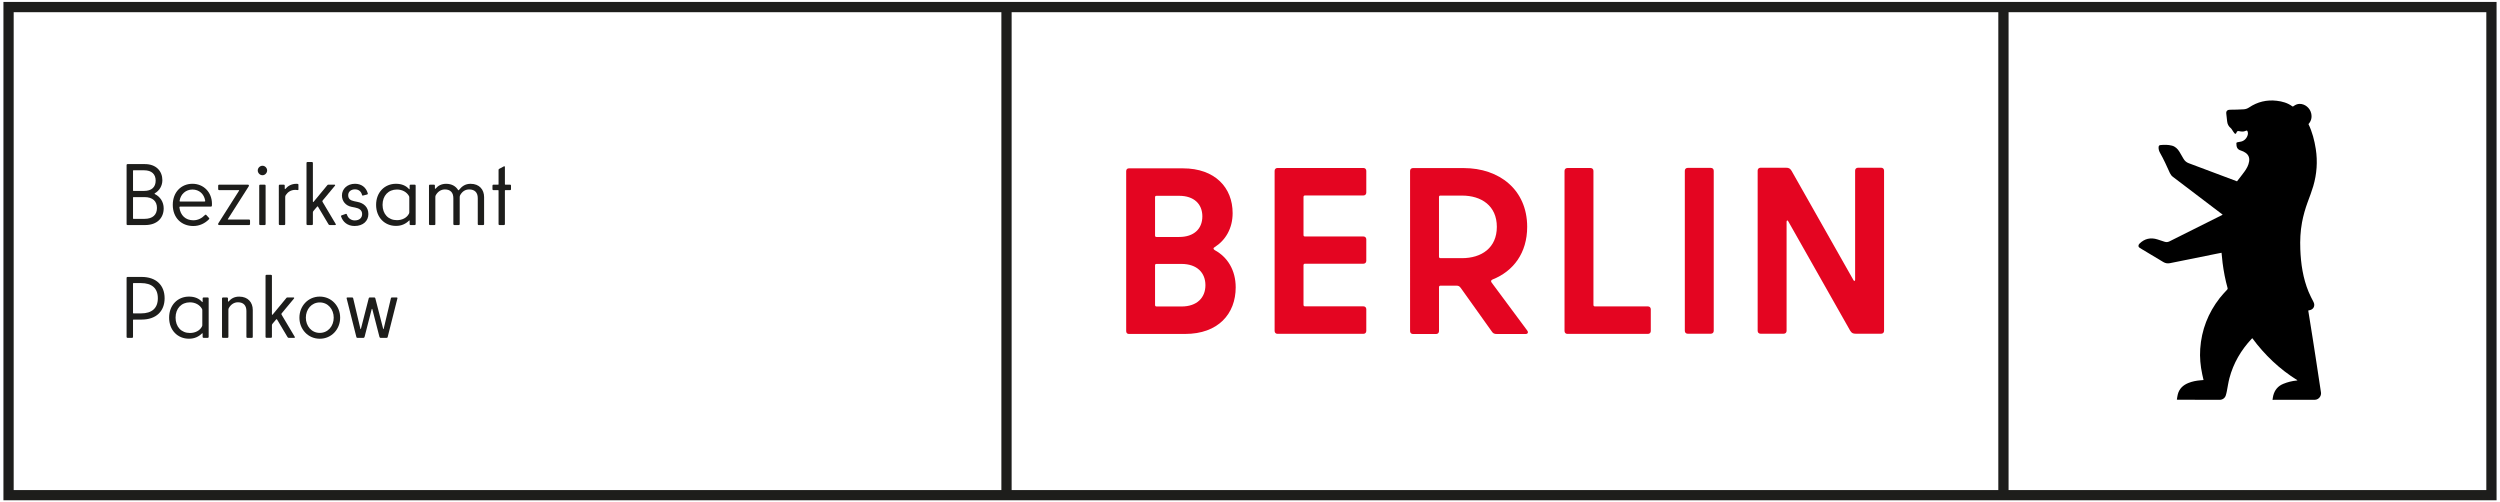 <?xml version="1.0" encoding="utf-8"?>
<!-- Generator: Adobe Illustrator 25.0.1, SVG Export Plug-In . SVG Version: 6.00 Build 0)  -->
<svg version="1.2" baseProfile="tiny" id="Ebene_1" xmlns="http://www.w3.org/2000/svg" xmlns:xlink="http://www.w3.org/1999/xlink"
	 x="0px" y="0px" width="109.982px" height="22.096px" viewBox="0 0 109.982 22.096" overflow="visible" xml:space="preserve">
<g>
	<g>
		<path fill="#E40521" d="M49.544,14.567V7.531c0-0.073,0.042-0.125,0.115-0.125h2.383
			c1.415,0,2.185,0.853,2.185,1.967c0,0.676-0.312,1.197-0.791,1.499c-0.073,0.041-0.062,0.093,0.01,0.135
			c0.552,0.302,0.916,0.874,0.916,1.634c0,1.166-0.77,2.05-2.227,2.05h-2.477
			C49.586,14.691,49.544,14.639,49.544,14.567z M50.814,8.676v1.686c0,0.042,0.021,0.063,0.062,0.063h0.999
			c0.655,0,1.02-0.364,1.02-0.906c0-0.541-0.364-0.905-1.02-0.905h-0.999
			C50.835,8.614,50.814,8.634,50.814,8.676z M50.814,11.673v1.748c0,0.031,0.021,0.062,0.062,0.062h1.103
			c0.677,0,1.051-0.385,1.051-0.936c0-0.551-0.374-0.936-1.051-0.936h-1.103
			C50.835,11.611,50.814,11.632,50.814,11.673z"/>
		<path fill="#E40521" d="M56.199,7.39h3.783c0.073,0,0.125,0.052,0.125,0.125v0.959c0,0.073-0.052,0.125-0.125,0.125
			H57.408c-0.031,0-0.063,0.021-0.063,0.063v1.678c0,0.042,0.021,0.063,0.063,0.063h2.574
			c0.073,0,0.125,0.052,0.125,0.125v0.948c0,0.073-0.052,0.125-0.125,0.125H57.408c-0.031,0-0.063,0.021-0.063,0.063
			v1.751c0,0.031,0.021,0.062,0.063,0.062h2.574c0.073,0,0.125,0.052,0.125,0.125v0.959
			c0,0.073-0.052,0.125-0.125,0.125h-3.783c-0.073,0-0.125-0.052-0.125-0.125V7.515
			C56.074,7.442,56.126,7.39,56.199,7.39z"/>
		<path fill="#E40521" d="M63.18,14.694h-1.022c-0.073,0-0.125-0.052-0.125-0.125V7.519
			c0-0.073,0.052-0.125,0.125-0.125H64.39c1.575,0,2.795,0.959,2.795,2.586c0,1.147-0.605,1.95-1.522,2.315
			c-0.073,0.031-0.083,0.083-0.042,0.136l1.564,2.107c0.063,0.083,0.031,0.156-0.073,0.156h-1.251
			c-0.125,0-0.177-0.021-0.25-0.136l-1.345-1.887c-0.062-0.083-0.104-0.104-0.198-0.104h-0.699
			c-0.031,0-0.063,0.021-0.063,0.062v1.94C63.305,14.641,63.253,14.694,63.18,14.694z M63.305,8.666v2.628
			c0,0.031,0.021,0.063,0.063,0.063h0.949c0.855,0,1.533-0.449,1.533-1.377c0-0.928-0.678-1.376-1.533-1.376h-0.949
			C63.326,8.603,63.305,8.624,63.305,8.666z"/>
		<path fill="#E40521" d="M68.953,7.392h1.022c0.073,0,0.125,0.052,0.125,0.125v5.901c0,0.031,0.021,0.062,0.063,0.062
			h2.335c0.073,0,0.125,0.052,0.125,0.125v0.959c0,0.073-0.052,0.125-0.125,0.125H68.953
			c-0.073,0-0.125-0.052-0.125-0.125V7.517C68.828,7.444,68.88,7.392,68.953,7.392z"/>
		<path fill="#E40521" d="M75.392,7.511v7.045c0,0.073-0.052,0.125-0.125,0.125h-1.022
			c-0.073,0-0.125-0.052-0.125-0.125V7.511c0-0.073,0.052-0.125,0.125-0.125h1.022
			C75.34,7.386,75.392,7.438,75.392,7.511z"/>
		<path fill="#E40521" d="M81.612,12.302V7.504c0-0.073,0.052-0.125,0.125-0.125H82.76c0.073,0,0.125,0.052,0.125,0.125
			v7.052c0,0.073-0.052,0.125-0.125,0.125h-1.127c-0.115,0-0.177-0.031-0.24-0.136l-2.723-4.809
			c-0.031-0.063-0.073-0.042-0.073,0.021v4.799c0,0.073-0.052,0.125-0.125,0.125h-1.023
			c-0.073,0-0.125-0.052-0.125-0.125v-7.052c0-0.073,0.052-0.125,0.125-0.125h1.127c0.115,0,0.177,0.031,0.24,0.136
			l2.723,4.809C81.57,12.386,81.612,12.365,81.612,12.302z"/>
	</g>
	
		<line fill="none" stroke="#1D1D1B" stroke-width="0.451" stroke-miterlimit="10" x1="44.279" y1="0.3" x2="44.279" y2="21.766"/>
	
		<line fill="none" stroke="#1D1D1B" stroke-width="0.451" stroke-miterlimit="10" x1="88.137" y1="0.275" x2="88.137" y2="21.741"/>
	<path fill="#1D1D1B" d="M109.38,0.537v21.021H0.602V0.537H109.38 M109.831,0.086H0.151v21.923h109.68V0.086
		L109.831,0.086z"/>
	<g>
		<rect x="5.193" y="7.124" fill="none" width="35.961" height="8.338"/>
		<path fill="#1D1D1B" d="M7.143,7.928c0,0.249-0.134,0.46-0.325,0.571c-0.027,0.016-0.023,0.031,0,0.042
			c0.23,0.115,0.383,0.345,0.383,0.625c0,0.414-0.279,0.735-0.819,0.735H5.607c-0.023,0-0.038-0.015-0.038-0.038
			V7.258c0-0.023,0.015-0.039,0.038-0.039H6.373C6.871,7.219,7.143,7.53,7.143,7.928z M5.852,7.51v0.87
			c0,0.012,0.008,0.019,0.019,0.019h0.467c0.337,0,0.51-0.172,0.51-0.452c0-0.28-0.172-0.456-0.51-0.456H5.871
			C5.86,7.491,5.852,7.499,5.852,7.51z M5.852,8.69v0.919c0,0.011,0.008,0.019,0.019,0.019H6.354
			c0.368,0,0.551-0.184,0.551-0.478s-0.184-0.479-0.551-0.479H5.871C5.86,8.671,5.852,8.679,5.852,8.69z"/>
		<path fill="#1D1D1B" d="M7.601,9.012c0-0.563,0.376-0.927,0.866-0.927s0.858,0.372,0.858,0.885
			c0,0.027,0,0.058-0.004,0.088C9.316,9.077,9.305,9.089,9.282,9.089H7.93c-0.027,0-0.042,0.012-0.035,0.05
			c0.043,0.333,0.268,0.552,0.609,0.552c0.211,0,0.379-0.096,0.502-0.222c0.027-0.027,0.046-0.035,0.065-0.016
			l0.127,0.138c0.016,0.015,0.016,0.034,0,0.05C9.018,9.828,8.776,9.943,8.504,9.943
			C7.976,9.943,7.601,9.575,7.601,9.012z M9.025,8.82C8.976,8.533,8.761,8.338,8.466,8.338
			c-0.291,0-0.517,0.203-0.563,0.486c-0.008,0.031,0,0.042,0.035,0.042h1.053C9.021,8.866,9.033,8.855,9.025,8.82z"/>
		<path fill="#1D1D1B" d="M10.039,9.659h0.923C10.985,9.659,11,9.675,11,9.701v0.161c0,0.023-0.015,0.038-0.038,0.038
			H9.641c-0.046,0-0.058-0.038-0.035-0.077l0.912-1.436c0.008-0.016,0.004-0.023-0.012-0.023H9.637
			c-0.023,0-0.039-0.016-0.039-0.039V8.162c0-0.023,0.016-0.038,0.039-0.038h1.272c0.042,0,0.054,0.038,0.031,0.076
			l-0.915,1.437C10.016,9.652,10.023,9.659,10.039,9.659z"/>
		<path fill="#1D1D1B" d="M11.339,7.499c0-0.111,0.096-0.207,0.21-0.207c0.107,0,0.203,0.096,0.203,0.207
			s-0.096,0.21-0.203,0.21C11.435,7.71,11.339,7.61,11.339,7.499z M11.404,9.863V8.162
			c0-0.023,0.016-0.038,0.039-0.038h0.203c0.023,0,0.039,0.015,0.039,0.038v1.701c0,0.023-0.016,0.038-0.039,0.038
			h-0.203C11.419,9.901,11.404,9.885,11.404,9.863z"/>
		<path fill="#1D1D1B" d="M13.094,8.089c0.023,0,0.035,0.015,0.035,0.038v0.203c0,0.027-0.015,0.039-0.042,0.031
			c-0.031-0.004-0.065-0.008-0.092-0.008c-0.199,0-0.333,0.096-0.421,0.226c-0.023,0.035-0.027,0.061-0.027,0.096
			v1.188c0,0.023-0.016,0.038-0.039,0.038h-0.203c-0.023,0-0.039-0.015-0.039-0.038V8.162
			c0-0.023,0.015-0.038,0.039-0.038h0.184c0.023,0,0.038,0.015,0.038,0.038v0.138c0,0.019,0.012,0.027,0.027,0.012
			c0.1-0.119,0.257-0.226,0.483-0.226C13.056,8.085,13.075,8.085,13.094,8.089z"/>
		<path fill="#1D1D1B" d="M14.451,9.866l-0.456-0.766c-0.011-0.023-0.03-0.027-0.046-0.008l-0.161,0.191
			c-0.019,0.027-0.023,0.039-0.023,0.069v0.51c0,0.023-0.019,0.038-0.043,0.038h-0.199
			c-0.023,0-0.039-0.015-0.039-0.038V7.166c0-0.023,0.016-0.039,0.039-0.039h0.199
			c0.023,0,0.043,0.016,0.043,0.039v1.696c0,0.031,0.019,0.035,0.038,0.008l0.598-0.724
			c0.011-0.016,0.027-0.023,0.046-0.023h0.264c0.031,0,0.046,0.023,0.023,0.049l-0.536,0.644
			c-0.019,0.023-0.023,0.039-0.008,0.065l0.579,0.973c0.015,0.027,0.004,0.046-0.027,0.046h-0.234
			C14.482,9.901,14.462,9.889,14.451,9.866z"/>
		<path fill="#1D1D1B" d="M15.004,9.521c-0.008-0.023,0-0.038,0.023-0.046l0.184-0.065
			c0.023-0.008,0.042,0.004,0.05,0.027c0.05,0.172,0.199,0.26,0.341,0.26c0.222,0,0.329-0.123,0.329-0.279
			c0-0.176-0.13-0.253-0.31-0.288l-0.153-0.03c-0.26-0.05-0.425-0.249-0.425-0.502
			c0-0.287,0.237-0.513,0.574-0.513c0.276,0,0.486,0.149,0.563,0.421c0.008,0.027-0.004,0.042-0.027,0.05
			l-0.18,0.046c-0.023,0.008-0.043-0.004-0.046-0.027c-0.038-0.149-0.145-0.245-0.31-0.245
			c-0.18,0-0.299,0.107-0.299,0.257c0,0.157,0.092,0.23,0.261,0.264l0.149,0.031
			c0.272,0.053,0.478,0.226,0.478,0.536c0,0.298-0.226,0.524-0.605,0.524C15.288,9.943,15.085,9.766,15.004,9.521z"/>
		<path fill="#1D1D1B" d="M16.546,9.012c0-0.555,0.379-0.927,0.874-0.927c0.252,0,0.448,0.085,0.578,0.237
			c0.012,0.012,0.023,0.004,0.023-0.011V8.162c0-0.023,0.015-0.038,0.039-0.038h0.188
			c0.023,0,0.038,0.015,0.038,0.038v1.701c0,0.023-0.015,0.038-0.038,0.038h-0.188
			c-0.023,0-0.039-0.015-0.039-0.038V9.713c0-0.016-0.011-0.023-0.023-0.012c-0.142,0.142-0.326,0.237-0.578,0.237
			C16.925,9.939,16.546,9.568,16.546,9.012z M17.99,9.402c0.012-0.023,0.016-0.038,0.016-0.069V8.69
			c0-0.03-0.004-0.046-0.016-0.069c-0.096-0.169-0.287-0.283-0.528-0.283c-0.379,0-0.632,0.272-0.632,0.674
			c0,0.402,0.252,0.674,0.632,0.674C17.703,9.686,17.902,9.575,17.99,9.402z"/>
		<path fill="#1D1D1B" d="M19.114,9.901h-0.203c-0.023,0-0.039-0.015-0.039-0.038V8.162
			c0-0.023,0.015-0.038,0.039-0.038h0.184c0.023,0,0.038,0.015,0.038,0.038v0.127c0,0.019,0.016,0.027,0.031,0.007
			c0.111-0.13,0.261-0.21,0.463-0.21c0.257,0,0.429,0.115,0.525,0.272c0.011,0.019,0.023,0.019,0.038,0
			c0.127-0.157,0.272-0.272,0.513-0.272c0.391,0,0.594,0.26,0.594,0.586v1.191c0,0.023-0.015,0.038-0.038,0.038
			h-0.203c-0.023,0-0.038-0.015-0.038-0.038V8.717c0-0.252-0.138-0.383-0.376-0.383
			c-0.176,0-0.303,0.088-0.395,0.245c-0.015,0.027-0.023,0.061-0.023,0.092v1.191c0,0.023-0.015,0.038-0.038,0.038
			h-0.203c-0.023,0-0.039-0.015-0.039-0.038V8.717c0-0.249-0.134-0.383-0.371-0.383
			c-0.169,0-0.31,0.092-0.402,0.253c-0.015,0.03-0.019,0.05-0.019,0.084v1.191
			C19.153,9.885,19.137,9.901,19.114,9.901z"/>
		<path fill="#1D1D1B" d="M21.959,7.43l0.207-0.111c0.027-0.011,0.046,0,0.046,0.027v0.758
			c0,0.012,0.008,0.019,0.019,0.019h0.211c0.023,0,0.038,0.015,0.038,0.038v0.165c0,0.023-0.015,0.039-0.038,0.039
			H22.231c-0.011,0-0.019,0.007-0.019,0.019v1.478c0,0.023-0.015,0.038-0.038,0.038h-0.203
			c-0.023,0-0.038-0.015-0.038-0.038V8.384c0-0.012-0.008-0.019-0.019-0.019h-0.21c-0.023,0-0.039-0.016-0.039-0.039
			V8.162c0-0.023,0.016-0.038,0.039-0.038h0.21c0.012,0,0.019-0.008,0.019-0.019V7.476
			C21.933,7.457,21.94,7.438,21.959,7.43z"/>
		<path fill="#1D1D1B" d="M7.242,13.121c0,0.574-0.375,0.938-1.011,0.938H5.871c-0.011,0-0.019,0.008-0.019,0.019v0.747
			c0,0.022-0.015,0.038-0.038,0.038h-0.207c-0.023,0-0.038-0.016-0.038-0.038v-2.604
			c0-0.023,0.015-0.038,0.038-0.038h0.625C6.867,12.183,7.242,12.546,7.242,13.121z M5.871,13.787h0.334
			c0.471,0,0.739-0.223,0.739-0.666c0-0.444-0.268-0.667-0.739-0.667H5.871c-0.011,0-0.019,0.008-0.019,0.019v1.294
			C5.852,13.78,5.86,13.787,5.871,13.787z"/>
		<path fill="#1D1D1B" d="M7.44,13.975c0-0.556,0.379-0.927,0.874-0.927c0.252,0,0.448,0.084,0.578,0.237
			c0.012,0.012,0.023,0.004,0.023-0.012v-0.149c0-0.022,0.016-0.038,0.039-0.038h0.188
			c0.023,0,0.038,0.016,0.038,0.038v1.701c0,0.022-0.015,0.038-0.038,0.038H8.953
			c-0.023,0-0.039-0.016-0.039-0.038V14.676c0-0.016-0.011-0.023-0.023-0.012c-0.142,0.142-0.326,0.237-0.578,0.237
			C7.819,14.902,7.44,14.53,7.44,13.975z M8.884,14.365c0.012-0.022,0.016-0.038,0.016-0.068v-0.644
			c0-0.031-0.004-0.046-0.016-0.069c-0.096-0.168-0.287-0.283-0.528-0.283c-0.379,0-0.632,0.272-0.632,0.674
			s0.252,0.674,0.632,0.674C8.597,14.649,8.796,14.538,8.884,14.365z"/>
		<path fill="#1D1D1B" d="M10.008,14.864H9.806c-0.023,0-0.039-0.016-0.039-0.038v-1.701
			c0-0.022,0.016-0.038,0.039-0.038h0.184c0.023,0,0.039,0.016,0.039,0.038v0.127c0,0.019,0.015,0.026,0.03,0.008
			c0.115-0.131,0.257-0.211,0.463-0.211c0.395,0,0.598,0.261,0.598,0.586v1.191c0,0.022-0.015,0.038-0.038,0.038
			h-0.203c-0.023,0-0.039-0.016-0.039-0.038v-1.145c0-0.249-0.134-0.383-0.371-0.383
			c-0.169,0-0.31,0.092-0.402,0.253c-0.015,0.03-0.019,0.05-0.019,0.08v1.195
			C10.047,14.848,10.031,14.864,10.008,14.864z"/>
		<path fill="#1D1D1B" d="M12.649,14.829l-0.456-0.767c-0.011-0.022-0.03-0.026-0.046-0.008l-0.161,0.192
			c-0.019,0.026-0.023,0.038-0.023,0.068v0.51c0,0.022-0.019,0.038-0.043,0.038h-0.199
			c-0.023,0-0.039-0.016-0.039-0.038v-2.696c0-0.023,0.016-0.038,0.039-0.038h0.199
			c0.023,0,0.043,0.015,0.043,0.038v1.696c0,0.031,0.019,0.034,0.038,0.008l0.598-0.724
			c0.011-0.016,0.027-0.023,0.046-0.023h0.264c0.031,0,0.046,0.023,0.023,0.05l-0.536,0.644
			c-0.019,0.023-0.023,0.038-0.008,0.065l0.579,0.973c0.015,0.026,0.004,0.046-0.027,0.046h-0.234
			C12.68,14.864,12.661,14.852,12.649,14.829z"/>
		<path fill="#1D1D1B" d="M13.172,13.975c0-0.509,0.379-0.927,0.896-0.927s0.896,0.418,0.896,0.927
			c0,0.51-0.379,0.927-0.896,0.927S13.172,14.485,13.172,13.975z M14.681,13.975c0-0.367-0.249-0.67-0.613-0.67
			s-0.613,0.303-0.613,0.67c0,0.368,0.249,0.67,0.613,0.67S14.681,14.343,14.681,13.975z"/>
		<path fill="#1D1D1B" d="M17.242,13.086h0.206c0.027,0,0.043,0.016,0.035,0.042l-0.429,1.701
			c-0.004,0.022-0.019,0.034-0.043,0.034h-0.268c-0.027,0-0.042-0.016-0.05-0.042l-0.314-1.222
			c-0.004-0.016-0.023-0.016-0.027,0l-0.314,1.222c-0.008,0.026-0.023,0.042-0.05,0.042h-0.268
			c-0.023,0-0.038-0.012-0.042-0.034L15.25,13.128c-0.008-0.026,0.008-0.042,0.035-0.042h0.206
			c0.027,0,0.043,0.012,0.046,0.035l0.318,1.344c0.004,0.019,0.019,0.019,0.023,0l0.344-1.344
			c0.008-0.023,0.019-0.035,0.043-0.035h0.203c0.023,0,0.035,0.012,0.043,0.035l0.345,1.344
			c0.004,0.019,0.019,0.019,0.023,0l0.318-1.344C17.2,13.098,17.215,13.086,17.242,13.086z"/>
	</g>
	<g>
		<path d="M99.974,17.592c0.012-0.069,0.018-0.131,0.033-0.191c0.063-0.244,0.207-0.419,0.443-0.515
			c0.188-0.077,0.383-0.126,0.585-0.145c0.008-0.001,0.016-0.002,0.024-0.004c0.003-0.001,0.005-0.004,0.01-0.009
			c-0.782-0.487-1.437-1.109-1.984-1.85c-0.009,0.008-0.019,0.015-0.027,0.024c-0.468,0.499-0.805,1.073-0.98,1.736
			c-0.049,0.187-0.075,0.38-0.113,0.57c-0.013,0.064-0.027,0.129-0.048,0.191
			c-0.038,0.116-0.144,0.19-0.267,0.19c-0.609-0.001-1.217-0.002-1.825-0.004c-0.016,0-0.032-0.001-0.059-0.003
			c0.013-0.077,0.021-0.152,0.039-0.224c0.062-0.256,0.232-0.414,0.468-0.51
			c0.168-0.068,0.343-0.102,0.523-0.117c0.046-0.004,0.092-0.008,0.144-0.013
			c-0.019-0.085-0.038-0.168-0.057-0.252c-0.079-0.369-0.115-0.742-0.089-1.119
			c0.057-0.833,0.347-1.578,0.859-2.236c0.101-0.13,0.217-0.249,0.328-0.371c0.02-0.022,0.025-0.038,0.017-0.067
			c-0.101-0.363-0.172-0.732-0.22-1.106c-0.019-0.146-0.03-0.293-0.046-0.447
			c-0.076,0.015-0.152,0.029-0.227,0.044c-0.566,0.115-1.132,0.229-1.699,0.344
			c-0.116,0.024-0.232,0.046-0.348,0.07c-0.1,0.02-0.196,0.004-0.283-0.048
			c-0.347-0.207-0.693-0.415-1.039-0.623c-0.075-0.045-0.079-0.125-0.012-0.19
			c0.225-0.221,0.489-0.279,0.788-0.185c0.105,0.033,0.21,0.069,0.315,0.103c0.074,0.024,0.146,0.018,0.215-0.017
			c0.77-0.385,1.539-0.77,2.309-1.155c0.01-0.005,0.018-0.012,0.031-0.02c-0.133-0.101-0.264-0.2-0.394-0.299
			c-0.6-0.455-1.2-0.908-1.798-1.366c-0.054-0.041-0.101-0.102-0.129-0.164
			c-0.136-0.299-0.268-0.599-0.432-0.885c-0.045-0.079-0.072-0.164-0.066-0.257
			c0.003-0.05,0.027-0.084,0.072-0.089c0.173-0.018,0.346-0.02,0.516,0.024c0.147,0.039,0.247,0.139,0.325,0.263
			c0.065,0.103,0.123,0.21,0.184,0.316c0.052,0.089,0.126,0.155,0.222,0.191c0.708,0.267,1.417,0.532,2.126,0.798
			c0.004,0.002,0.009,0.003,0.005,0.002c0.11-0.142,0.22-0.279,0.323-0.421
			c0.1-0.137,0.183-0.282,0.21-0.454c0.025-0.16-0.026-0.29-0.158-0.381c-0.059-0.041-0.128-0.075-0.198-0.096
			c-0.195-0.057-0.203-0.186-0.205-0.334c-0-0.011,0.027-0.028,0.044-0.032c0.056-0.013,0.114-0.018,0.17-0.032
			c0.19-0.046,0.294-0.235,0.295-0.363c0-0.019-0.004-0.038-0.009-0.057
			c-0.018-0.067-0.036-0.077-0.098-0.048c-0.091,0.043-0.184,0.031-0.278,0.011
			c-0.07-0.015-0.095-0.001-0.121,0.067c-0.022,0.058-0.052,0.068-0.092,0.02
			c-0.041-0.048-0.072-0.105-0.108-0.158c-0.014-0.021-0.027-0.044-0.046-0.059
			c-0.099-0.078-0.152-0.179-0.164-0.304c-0.01-0.11-0.022-0.22-0.037-0.33
			c-0.018-0.129,0.06-0.179,0.159-0.179c0.2,0.001,0.401-0.008,0.601-0.018
			c0.088-0.004,0.169-0.032,0.246-0.084c0.367-0.246,0.772-0.343,1.211-0.292
			c0.247,0.028,0.481,0.094,0.685,0.243c0.025,0.018,0.04,0.006,0.059-0.007c0.077-0.058,0.162-0.097,0.261-0.099
			c0.235-0.004,0.458,0.175,0.513,0.416c0.041,0.178,0.003,0.337-0.12,0.473c0.168,0.349,0.263,0.718,0.322,1.097
			c0.086,0.552,0.045,1.098-0.111,1.633c-0.069,0.236-0.159,0.466-0.244,0.697c-0.108,0.294-0.194,0.593-0.251,0.9
			c-0.072,0.39-0.09,0.784-0.075,1.179c0.024,0.644,0.118,1.276,0.366,1.877
			c0.063,0.152,0.14,0.298,0.216,0.445c0.081,0.157,0.005,0.324-0.168,0.358
			c-0.02,0.004-0.04,0.009-0.065,0.015c0.02,0.123,0.04,0.244,0.059,0.365c0.047,0.293,0.094,0.585,0.14,0.878
			c0.044,0.282,0.088,0.563,0.131,0.845c0.043,0.283,0.086,0.567,0.129,0.85
			c0.034,0.222,0.066,0.444,0.101,0.665c0.025,0.155-0.095,0.311-0.251,0.323
			c-0.022,0.002-0.045,0.003-0.067,0.003c-0.583,0-1.166,0-1.748,0
			C100.02,17.592,100.004,17.592,99.974,17.592z"/>
	</g>
</g>
</svg>
